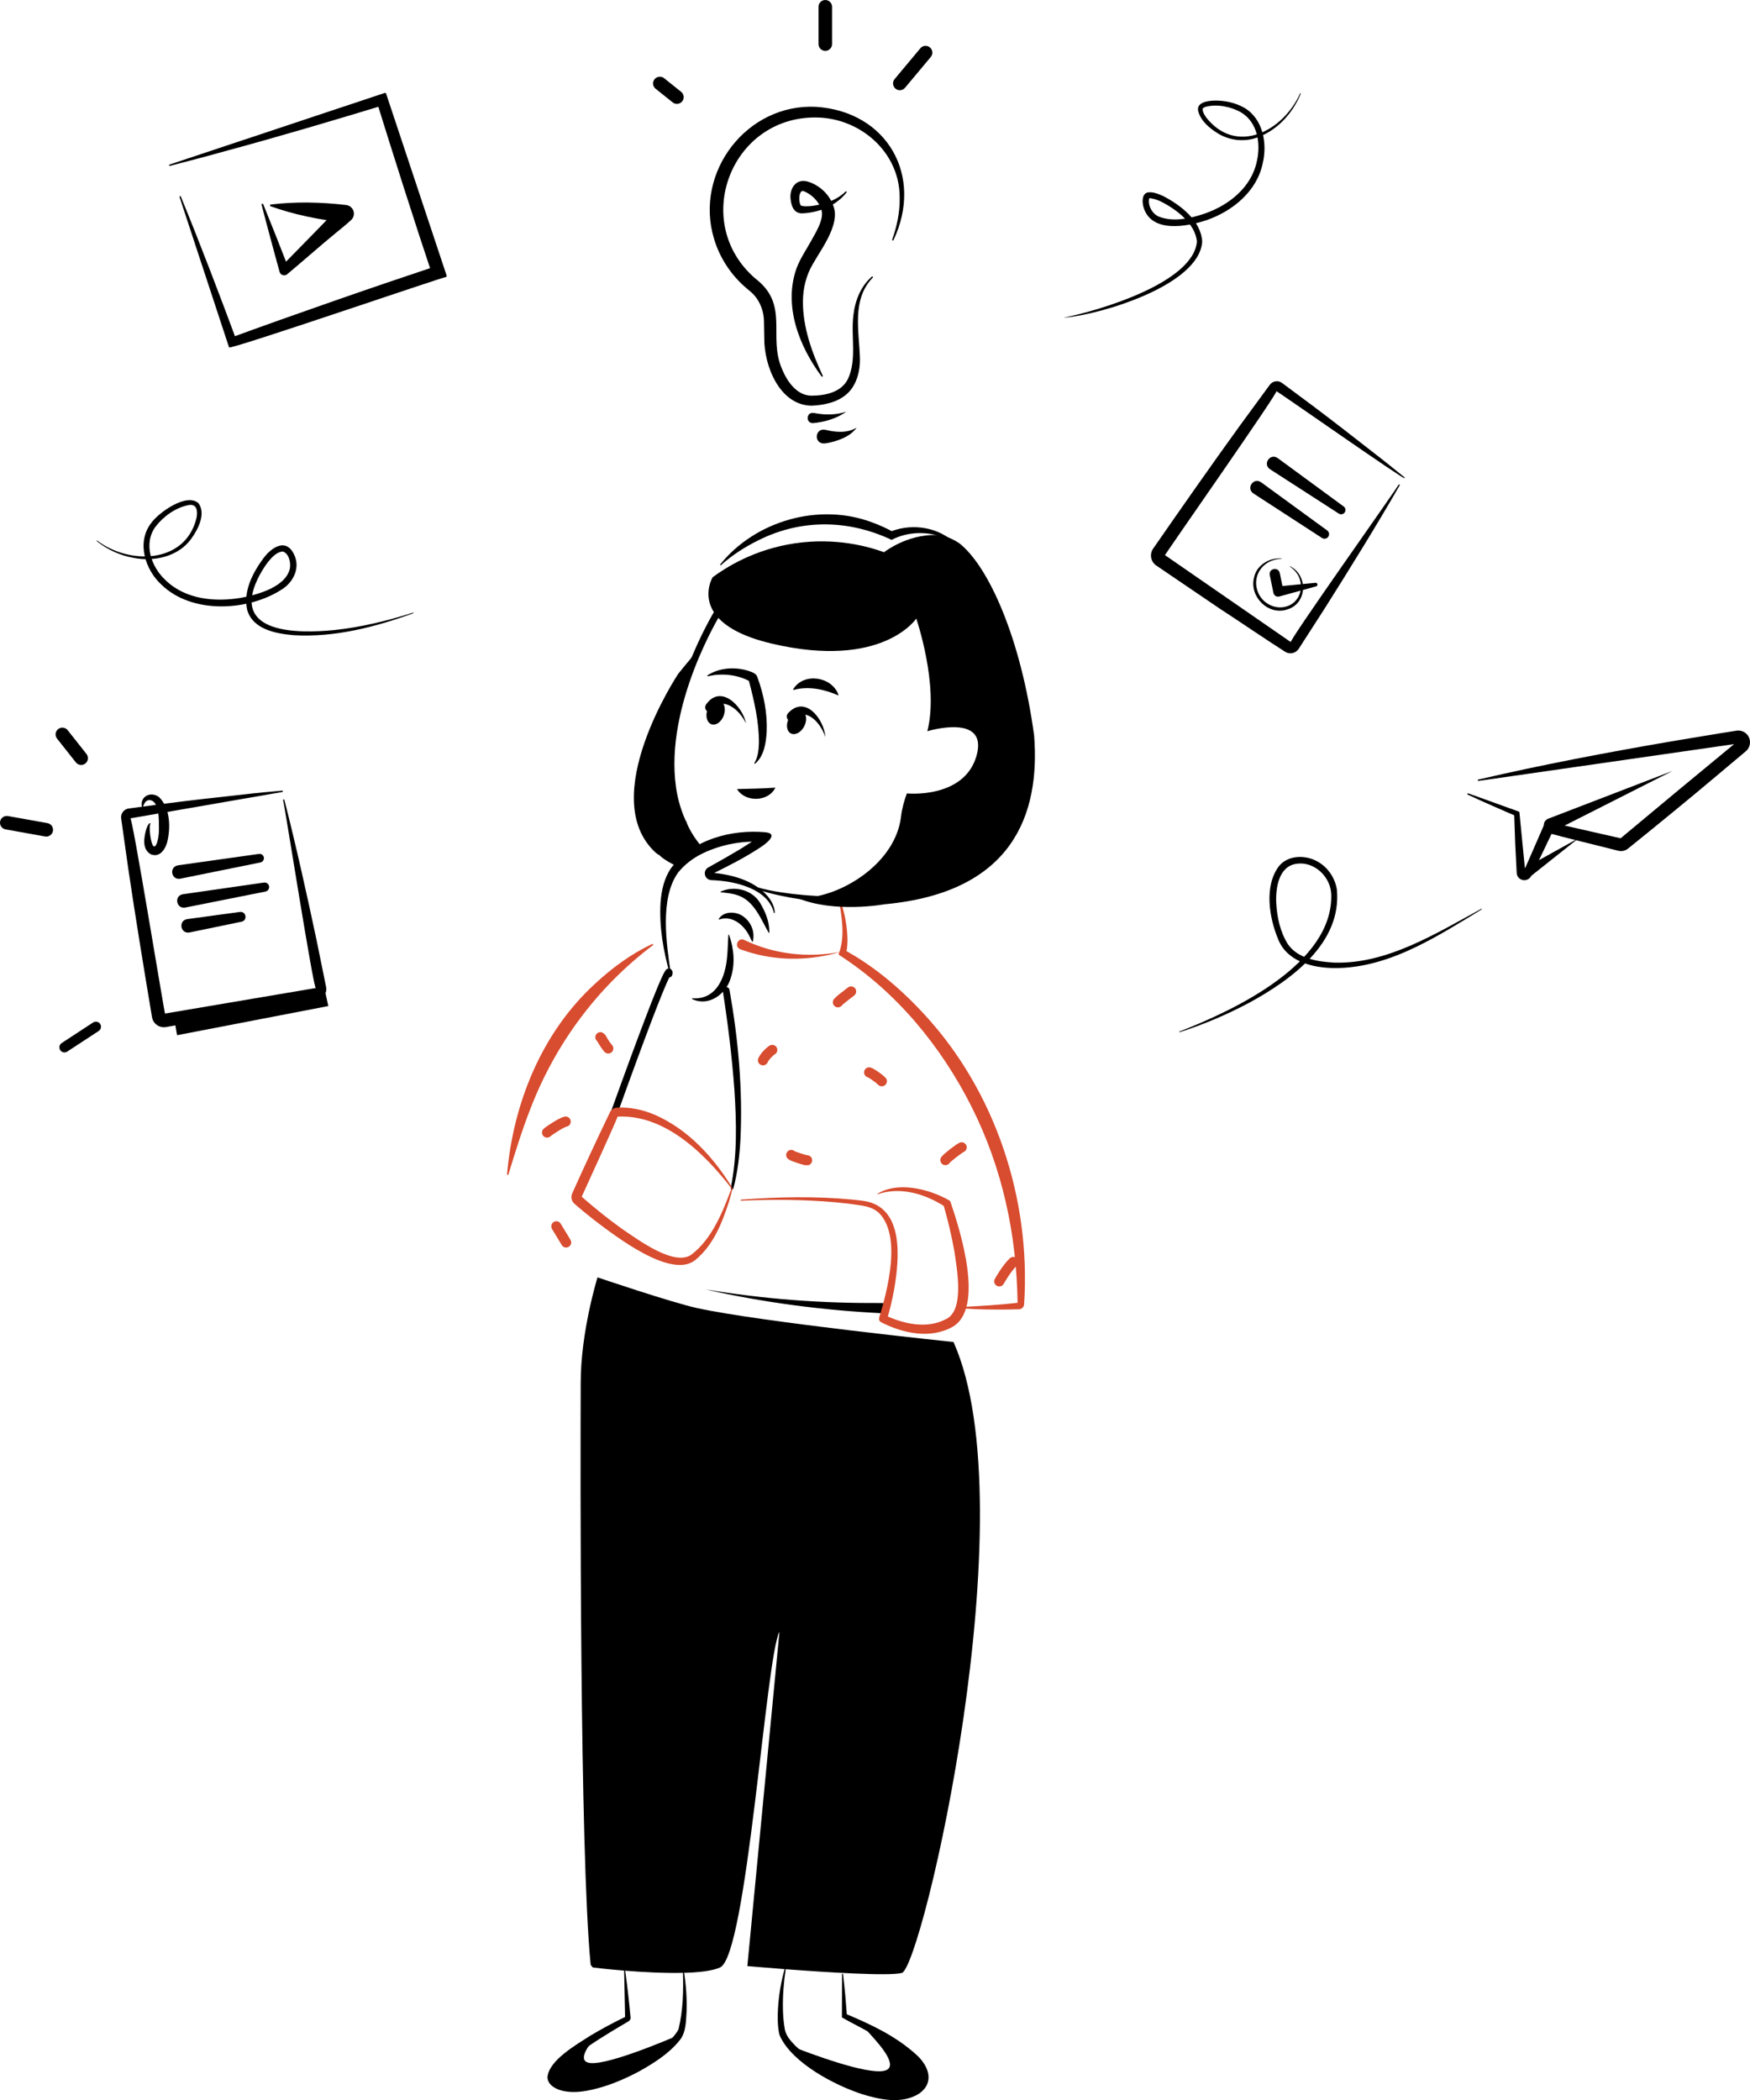 <?xml version="1.0" encoding="UTF-8"?><svg id="a" xmlns="http://www.w3.org/2000/svg" width="516.61" height="619.96" viewBox="0 0 516.61 619.96"><path d="m266.22,582.43c-3.9.98-22.23-.19-34.43-1.12-6.44-.49-11.17-.91-11.17-.91l9.48-98.71c-4.04,7.44-9.6,95.6-17.54,99.12-2.28,1.02-6.24,1.47-10.73,1.58-5.67.15-12.21-.22-17.42-.64-5.43-.44-9.41-.94-9.41-.94-.21-.24-.43-.49-.63-.77-3.28-32.89-3.03-149.22-2.94-171.74-.04-15.12,4.96-31.21,4.96-31.21,0,0,21.93,7.44,29.46,9.08,18.63,4.07,75.63,10,75.63,10,22.16,49.59-9.3,184.75-15.27,186.26Z"/><path d="m184.56,581.75c.64,4.45,1.15,9.31,1.58,13.77.07.6-.3,1.09-.81,1.31-4.97,2.98-19.43,11.12-20.83,16.33,1.65,1.77,4.56,1.49,7.1,1.27,7.97-.94,24.96-8.14,28.7-15.38,1.35-5.56,1.48-11.24,1.31-17.01-.02-.09.05-.18.14-.18.08,0,.14.05.15.13.62,3.92.91,7.89.78,11.86-.2,2.9-.12,6.24-2.14,8.58-3.15,3.88-7.49,6.59-11.79,9.01-3.5,1.88-7.15,3.49-10.95,4.65-3.81,1.1-7.87,2.03-11.84,1.1-1.92-.48-4.24-1.68-4.34-3.94.33-5.04,8.65-9.71,12.55-12.25,3.4-2.04,6.89-3.91,10.47-5.63l-.11.17-.28-13.8c0-.18.3-.21.3,0h0Z"/><path d="m201.65,600.22c-3.24,8.02-29.59,21.49-38.12,15.62-6.03-4.14,6-12.06,14.28-16.68-3.54,3.72-7.44,8.66-4.29,9.71,4.23,1.41,21.8-5.91,28.13-8.65Z"/><path d="m248.87,582.8c.52,4.24.87,8.49,1.19,12.74,0,0-.77-1.21-.77-1.21,7.68,3.24,14.97,6.55,21.31,12.31,3.55,3.26,5.41,8.15.69,11.43-5.18,3.25-11.87,1.65-16.79.14-8.06-2.63-20.46-9.09-24.21-17.05-.1-.22-.25-.7-.3-.94-.46-2.36-.45-4.81-.33-7.14.23-4.09.91-8.09,2.01-11.98.02-.08.1-.14.19-.12.07.02.12.09.11.17-.6,3.93-.92,7.92-.85,11.9.05,1.99.2,3.98.55,5.93.32,1.93,1.7,3.49,3.07,4.88,2.84,2.77,6.22,4.95,9.69,6.87,5.23,2.82,10.83,5.14,16.73,6.01,3.29.42,8.96.65,10.08-3.26.15-4.68-8.51-9.67-12.1-12.04-3.38-2.18-7.19-3.9-10.6-5.89,0,0,.04-12.74.04-12.74,0-.18.3-.2.3,0h0Z"/><path d="m269.92,615.84c-7.06,4.86-26.33-3.53-34.6-11.12,9.67,3.68,24.72,8.78,27.04,5.88,1.8-2.25-3.33-7.78-6.71-11.44,13.16,5.83,19.82,12.87,14.27,16.68Z"/><path d="m215.72,350.7c1.95-9.55,1.71-19.4,1.07-29.09-.71-9.71-1.91-19.43-3.41-29.05-.21-1.27,1.7-1.65,1.97-.36,2.58,14.53,3.93,29.3,3.24,44.06-.27,4.91-.83,9.84-2.12,14.62-.13.45-.86.31-.75-.19h0Z"/><path d="m197.49,287.55s1.85-9.24-16.31,41.28" fill="none" stroke="#000" stroke-linecap="round" stroke-linejoin="round" stroke-width="2"/><path d="m220.17,260.72c4.31,1.83,9.02,2.56,13.64,3.15,4.61.52,9.35.87,13.96.64,0,0,.08,2,.08,2-4.82-.03-9.5-.65-14.21-1.47-4.65-.87-9.36-1.88-13.63-3.99,0,0,.16-.33.16-.33h0Z"/><path d="m211.85,180.79s-16.69,27.1-13.31,51.52c.55,4.03,1.72,7.83,3.32,11.1" fill="none" stroke="#000" stroke-miterlimit="10" stroke-width="2"/><path d="m260.28,387.67c-17.51-.87-34.97-3.17-52.06-7.04,8.63,1.42,17.31,2.49,26.01,3.15,8.7.67,17.41.93,26.13.88,2.02.03,1.96,3.06-.07,3h0Z"/><path d="m248,265.47c1.34,4,2.19,8.13,2.18,12.39-.03,1.46-.17,2.98-.74,4.57l-.74-2.31c9.17,4.92,17.1,11.67,24.13,19.29,21.07,22.77,31.48,54.6,29.51,85.39.04.87-.6,1.69-1.5,1.71-4.15.13-8.74.11-12.88-.03,0,0-4.27-.26-4.27-.26-.27,0-.27-.38-.02-.4,5.66-.25,11.32-.6,16.94-1.24l-.21.25c-.14-10.04-1.21-20.08-3.47-29.86-2.23-9.78-5.61-19.3-10.12-28.26-8.98-17.83-22.23-33.96-39.11-44.8-.11-.06-.15-.2-.1-.32,1.93-5.07.92-10.81.03-16.02-.02-.11.05-.21.16-.24.11-.02.21.05.23.15h0Z" fill="#d84c2f"/><path d="m192.72,279.05c-16.37,12.37-28.66,28.97-36.03,47.98-2.49,6.32-4.53,12.89-6.61,19.7-.06.21-.42.16-.39-.08,1.8-20.87,10.15-41.61,25.7-56,5.12-4.77,10.79-9.01,17.16-11.98.1-.05.21,0,.26.1.05.12,0,.21-.11.27h0Z" fill="#d84c2f"/><path d="m212.62,166.62c10.4-12.96,29.39-18.34,44.98-12.35,2.24.81,4.4,1.81,6.45,2.97l-2.03.06c6.17-2.84,13.9-2.07,19.11,2.32.14.1,0,.34-.16.25-5.36-3.12-12.26-3.36-17.76-.5-12.64-5.96-26.51-6.23-39.16.04-4.03,1.97-7.87,4.42-11.21,7.42-.13.13-.35-.08-.21-.22h0Z"/><path d="m219.61,277.43c8.79,4.31,18.88,5.39,28.47,3.58-8.36,2.46-17.42,2.74-25.86.4-1.12-.29-2.54-.79-3.64-1.16-1.89-.69-.86-3.52,1.03-2.81h0Z" fill="#d84c2f"/><path d="m216.24,350.77c-.21,1.13-.69,2.73-1,3.85-2.09,6.38-4.53,12.8-9.91,17.29-7.1,5.91-23.68-7.04-29.64-11.52-2.07-1.63-4.08-3.26-6.1-5.02-.91-.79-1.14-2.07-.66-3.1,3.55-7.92,7.37-16.12,11.15-23.96.38-.79,1.14-1.27,1.96-1.32,3.89-.24,7.72.61,11.13,2.05,9.91,4.28,17.58,12.65,23.06,21.72h0Zm-.3.04c-7.94-10.28-19.73-21.93-33.68-21.17.77-.95-10.79,24.07-10.61,23.86,0,0-.07-.34-.07-.34,3.87,3.39,7.89,6.64,12.08,9.64,4.43,2.96,15.5,11.32,20.55,7.5,6.07-4.73,9.14-12.54,11.74-19.49h0Z" fill="#d84c2f"/><path d="m218.79,354.14c10.93-.82,21.95-1.06,32.87-.01,1.13.09,2.39.29,3.52.42,11.76,1.92,10.31,17.03,8.82,25.84-.56,3.13-1.27,6.19-2.2,9.27l-.55-1.4c5.5,2.58,12.27,4.09,17.82,1.25,5.77-2.44,3.44-14.76,2.68-20.03-.83-4.65-1.92-9.31-3.24-13.84l.45.58c-5.69-3.71-13.09-6.01-19.77-3.7-.08.03-.17-.01-.2-.09,4.64-2.89,11.07-2.14,16.12-.38,1.75.62,3.4,1.33,5.07,2.29.23.13.38.34.45.58,2.83,8.34,10.06,31.18.63,36.74-6.62,3.73-14.73,1.95-21.15-1.33-.51-.27-.74-.87-.55-1.4,2.47-8.2,6.52-23.67.15-30.63-1.52-1.58-3.77-2.25-5.92-2.5-2.3-.37-4.62-.65-6.94-.86-9.32-.84-18.71-.91-28.06-.48-.18.02-.22-.29-.02-.3h0Z" fill="#d84c2f"/><path d="m220.23,213.54c-1.31-2.74-4.28-6.03-7.46-5.8-.8.17-1.31.87-1.71,1.72-.91,1.78-3.58.47-2.73-1.34,4.28-6.36,10.85.21,11.9,5.41h0Z"/><ellipse cx="211.26" cy="210.33" rx="3.7" ry="2.56" transform="translate(-57.75 338.78) rotate(-70.4)"/><path d="m243.64,217.53c-.95-2.88-3.5-6.52-6.67-6.68-.81.07-1.41.7-1.91,1.5-1.12,1.65-3.61.02-2.54-1.67,5.04-5.77,10.74,1.56,11.13,6.85h0Z"/><ellipse cx="235.14" cy="213.22" rx="3.7" ry="2.56" transform="translate(-61.13 327.12) rotate(-63.23)"/><path d="m208.91,199.33c3.46-2.22,7.93-2.52,11.84-1.35.99.37,2.4.68,2.8,1.82,1.91,5.19,3.01,10.68,2.78,16.24-.21,3.27-.75,7.14-3.41,9.39-.13.09-.3-.06-.22-.19,1.08-1.74,1.27-3.89,1.34-5.93.04-6.23-1.4-12.4-2.98-18.4,0,0,.12.15.12.15-.89-.5-1.88-.88-2.88-1.18-2-.6-4.12-.83-6.21-.7-1.05.04-2.09.23-3.11.45-.18.04-.25-.23-.08-.29h0Z"/><path d="m234.21,203.39c3.06-4.94,11.3-3.69,13.26,1.61.04.09.09.23-.04.27-4.07-1.77-8.72-2.82-13.11-1.6-.17.03-.22-.16-.11-.28h0Z"/><path d="m217.57,232.94c4.04-.11,7.29-.13,11.32-.42-2.03,4.25-8.93,4.4-11.32.42h0Z"/><path d="m207.24,250.08c-.41.09-1.55,1.47-1.55,1.47l-5.41,4.44c-.63-.31-4.58-2.25-5.74-3.68-.01.03-.03.07-.04.1-.61-.44-.93-.69-.93-.69-17.7-16.18,6.64-52.8,6.64-52.8,0,0,3.36-4.22,6.09-7.25-3.38,7.63-7.22,18.43-8.04,29.61-.28,3.66-.22,7.38.28,11.03.03.24.07.48.12.73.54,3.55,1.49,6.79,2.76,9.71.35-.13.79-.18,1.16-.24.68,1.9,2.15,4.59,4.66,7.57Z"/><path d="m261.23,266.93s-14.84,2.77-25.85-1.85c1.12.01,2.23-.04,3.31-.14,10.85-1.06,25.74-10.55,27.3-23.89.27-2.33.9-4.61,1.72-6.82h0s16.92,1.69,20.56-11.11c3.63-12.8-14.52-7.26-14.52-7.26,3.51-13.5-3.26-33.26-3.26-33.26,0,0-9.94,15.11-42.69,7.39-9.16-2.16-14-5.28-16.43-8.4-4.22-5.39-1.23-10.78-1-11.17.01-.01.01-.02.01-.02,3.9-2.87,12.21-8.2,24.16-9.99,12.2-1.83,21.88.96,26.44,2.61,0,0,7.81-6.19,17.45-4.9h.02c1.55.48,3.12,1.18,4.67,2.2,8.67,6.73,18.24,28,22.16,56.81,1.81,23.32-6.33,46.31-44.08,49.81Z"/><path d="m247.36,295.88c.65-.76,1.69-1.47,3.89-3.19" fill="none" stroke="#d84c2f" stroke-linecap="round" stroke-linejoin="round" stroke-width="3"/><path d="m256.58,316.58c.36.07,2.4,1.3,3.73,2.6" fill="none" stroke="#d84c2f" stroke-linecap="round" stroke-linejoin="round" stroke-width="3"/><path d="m227.97,309.95c-.25.08-2.09,1.61-2.73,3.05" fill="none" stroke="#d84c2f" stroke-linecap="round" stroke-linejoin="round" stroke-width="3"/><path d="m279.09,342.46c.55-.8,4.25-3.56,4.79-3.76" fill="none" stroke="#d84c2f" stroke-linecap="round" stroke-linejoin="round" stroke-width="3"/><path d="m233.58,340.96c.38.4,4.28,1.64,4.67,1.56" fill="none" stroke="#d84c2f" stroke-linecap="round" stroke-linejoin="round" stroke-width="3"/><path d="m166.99,331.11c-1.18.18-5.13,2.83-5.49,3.22" fill="none" stroke="#d84c2f" stroke-linecap="round" stroke-linejoin="round" stroke-width="3"/><path d="m179.56,309.51c-1.43-1.65-1.91-3.09-2.32-3.31" fill="none" stroke="#d84c2f" stroke-linecap="round" stroke-linejoin="round" stroke-width="3"/><path d="m164.24,362.02l2.88,4.76" fill="none" stroke="#d84c2f" stroke-linecap="round" stroke-linejoin="round" stroke-width="3"/><path d="m294.99,378.26s2.07-3.73,4.14-5.72" fill="none" stroke="#d84c2f" stroke-linecap="round" stroke-linejoin="round" stroke-width="3"/><path d="m228.43,269.37c-1.41-5.63-7.79-8-12.95-8.98-1.82-.31-3.75-.52-5.49-.57-1.1-.04-1.96-.96-1.93-2.06.02-.79.5-1.44,1.17-1.76,3.08-1.69,6.16-3.47,9.15-5.25,2.29-1.46,4.85-2.9,6.68-4.79.02,0-.06,0-.17.48-.05.26-.05.72.14,1.16.2.55.82,1,1.03,1.05-6.21-.68-12.81.53-18.42,3.17-2.94,1.39-5.54,3.35-7.5,5.82-5.4,7.65-3.43,20.91-2.09,29.88.03.08-.03.18-.12.19-.08.01-.15-.03-.17-.11-1.94-6.87-3.2-14.02-2.76-21.18.27-3.55,1.05-7.21,3.15-10.21,6.27-8.39,17.78-11.44,27.84-10.52,4.19.44-.17,3.62-1.71,4.59-4.49,2.95-9.28,5.37-14.09,7.74,0,0-.08-.41-.08-.41,5.79.57,11.98,2.11,16.1,6.49,1.32,1.45,2.42,3.24,2.51,5.3-.01.2-.3.2-.3-.01h0Z"/><path d="m212.82,263.18c3.95-1.8,9.19-.54,11.55,3.34,1.58,2.67,2.77,5.48,2.74,8.71.02.13-.14.23-.21.09-2.35-4.12-4.32-9.48-9.23-11.06-1.56-.53-3.21-.67-4.87-.85-.11,0-.13-.17-.03-.21,0,0,.06-.02.06-.02h0Z"/><path d="m212.2,271.23c1.66-2.5,5.53-2.2,7.59-.4,2.13,1.74,3.09,4.49,2.44,7.11-.02.09-.16.11-.2.02l-.73-1.48c-1.58-3.33-5.13-6.41-9.01-5.03-.13.04-.19-.13-.1-.21h0Z"/><path d="m215.26,276.05c1.43,4.17,1.84,8.6.38,12.9-1.39,4.57-6.48,8.29-11.27,5.99-.13-.04-.14-.23.01-.23,7.27.48,9.83-6.43,10.29-12.52.21-2.04.18-4.09.36-6.17,0-.11.18-.14.21-.03,0,0,.02.05.02.05h0Z"/><path d="m257.64,81.96c-6.3,6.51-3.99,15.83-3.78,23.98.07,3.44-.94,7.78-3.8,10.31-2.81,2.56-6.95,3.38-10.5,3.51-9.49-.14-14.06-11.93-13.94-20.03-.03-1.09-.07-3.74-.09-4.79-.01-2.89-1.07-5.81-3-7.93-.52-.56-1.43-1.33-2.03-1.81-4.61-3.86-8.07-9.07-9.76-14.87-5.79-19.54,9.75-39.84,30.19-38.79,21.05,1.39,31.78,20.46,22.83,39.34-.11.24-.45.08-.37-.15,1.4-3.99,2.3-8.19,2.2-12.43.04-13.39-11.7-23.54-24.72-23.62-25.24-.21-37,31.11-17.87,47.56,10.17,7.8,3.61,16.95,7.86,26.71,1.52,3.67,4.34,7.81,8.69,7.86,4.06-.02,8.8-.97,10.76-4.92,2.71-5.78.83-12.64,1.62-18.83.46-4.24,2.14-8.53,5.44-11.4.18-.17.47.13.26.3h0Z"/><path d="m242.53,111.12c-6.63-8.88-11.32-20.93-7.38-31.94,1.08-2.88,2.92-5.56,4.31-8.08,1.42-2.57,3.43-5.77,3.18-8.43-.39-2.6-2.55-4.94-4.9-6.03,0,0-.37-.16-.37-.16-.03,0-.1-.04-.08-.04.02-.01-.03-.02-.08-.02-.53,0-.53-.16-.93.49-.47.84-.4,2.77.03,3.58.09.18.05.12-.06.1.85.44,2.26.29,3.37.22,3.49-.47,7.23-1.58,9.96-4.23.15-.2.48.02.33.23-3,3.86-8.01,5.9-12.81,6.16-2.53.21-3.44-1.83-3.69-3.99-.5-3.32,1.65-6.55,5.28-5.3,3.77,1.22,6.85,4.44,7.69,8.38.32,2.02-.19,4.01-.88,5.83-1.42,3.67-3.71,6.83-5.6,10.14-1.92,3.28-2.84,7.07-2.87,10.88-.06,7.69,2.64,15.12,5.85,22.01.05.1,0,.22-.1.26-.1.04-.21,0-.27-.09h0Z"/><path d="m240.27,121.91c3.13.62,6.5.66,9.58-.4-2.82,2.05-6.32,3.05-9.81,3.4-2.31.07-2.06-3.41.22-2.99h0Z"/><path d="m243.76,126.9c2.95.73,6.37,1.02,9.13-.66-1.52,2.18-4.15,3.35-6.65,4.08-.91.25-1.8.47-2.84.59-3.31.19-2.86-4.79.36-4.01h0Z"/><path d="m314.19,93.73c10.29-2.03,38.17-10.29,39.15-22.45-.53-5.35-6.17-9.55-10.7-11.82-1.02-.5-2.65-1.01-3.4-.93.03-.02.04-.05.04-.03,0-.01,0,0-.02.04-.48,2.04.82,4.53,2.78,5.38,4.26,1.7,9.17.62,13.57-.86,7.13-2.47,13.75-7.68,15.39-15.32,1.26-5.29.27-11.59-4.58-14.53-3-1.74-7.18-2.59-10.58-1.66-.44.22-.7.27-.8.53-.08.84.44,1.71,1.02,2.58,8.91,11.3,22.7,4.09,27.75-7.08.04-.12.24-.04.19.08-2.33,5.63-6.73,10.62-12.51,12.8-3.84,1.54-8.31,1.11-11.85-1.01-2.56-1.57-5.23-3.74-5.96-6.79-.41-2.49,2.89-2.89,4.69-2.96,3.07-.08,6.2.56,8.89,2.08,5.59,3.22,6.91,10.54,5.51,16.39-1.68,8.26-8.84,14.11-16.49,16.79-5.93,2.01-16.69,4-18.78-4.07-.33-1.36-.41-3.77,1.4-4.1,1.58-.19,3.09.47,4.49,1.09,5.1,2.63,11.15,7.24,11.51,13.44-.84,13.01-30.38,21.65-40.71,22.45h0Z"/><path d="m121.99,181.04c-11.29,4.09-23.23,7.19-35.35,6.47-5.08-.45-12.02-1.66-13.67-7.47-1.2-5.5,1.57-10.84,4.71-15.13,2.71-3.71,7.22-6.28,9.41-.57,1.4,3.7-.65,7.58-3.76,9.58-9.99,6.55-26.67,7.45-35.66-1.31-4.85-4.44-7.41-12.52-3.07-18.17,2.14-3.08,10.66-9.18,14.06-5.81,2.18,3.19-.29,7.79-2.21,10.42-3.77,5.27-10.97,6.83-16.94,5.65-4.02-.7-7.81-2.43-10.93-4.94-.1-.07.02-.24.12-.16,9.5,7.17,25.95,6.86,29.28-6.58.42-1.92.29-4.41-2.33-3.92-3.84.78-7.32,3.27-9.7,6.33-3.74,5.04-1.32,11.97,2.97,15.88,5.81,5.65,14.6,6.48,22.27,5.16,4.86-.92,13.19-3.18,14.39-8.67.27-1.73-.21-4.23-1.97-4.96-3.01-.23-6.48,5.77-7.62,8.23-7.62,16.14,12.04,15.97,22.68,14.93,7.91-.84,15.69-2.72,23.27-5.15.12-.04.19.15.06.19h0Z"/><path d="m53.38,58.02c5.74,13.99,11.62,29.44,16.88,43.65,0,0-3.17-1.6-3.17-1.6,9.3-3.43,22.33-8.04,31.55-11.25,9.17-3.21,22.35-7.69,31.7-10.8,0,0-2.27,4.52-2.27,4.52-5.79-17.33-11.85-36.37-17.27-53.86,0,0,3.85,1.94,3.85,1.94-15.56,4.75-32.65,9.81-48.27,14.02-4.01,1.14-12.16,3.3-16.21,4.32-.11.04-.23-.03-.26-.14-.03-.1.03-.21.13-.24l63.54-21.15c.16-.05.34.03.4.2l17.85,53.67c.07.21-.04.43-.25.5-.39-.19-63.74,21.55-63.96,20.76,0,0-14.61-44.4-14.61-44.4-.05-.25.27-.38.38-.13h0Z"/><path d="m77.71,60.29c2.58,6.34,5.09,12.71,7.56,19.09,0,0-2.34-.6-2.34-.6,5.75-5.84,11.46-11.71,17.17-17.58,0,0,1.48,4.46,1.48,4.46-7.38-.79-14.71-2.27-21.72-4.78-.24-.08-.2-.47.06-.5,7.39-.9,14.87-.72,22.24.14,1.45.15,2.5,1.47,2.29,2.91-.09.62-.39,1.16-.82,1.55-1.51,1.38-3.11,2.66-4.7,3.96-4.75,3.9-9.32,8-14.05,11.93-.73.75-2.07.42-2.34-.6-.92-3.29-1.8-6.6-2.69-9.9-.89-3.3-1.78-6.61-2.63-9.93-.08-.29.36-.44.47-.16h0Z"/><path d="m413.16,143.33c-6.75,11.74-14.85,24.82-22.11,36.3,0,0-7.66,11.9-7.66,11.9-.87,1.35-2.67,1.74-4.02.87-5.62-3.57-13.51-8.97-19.18-12.65,0,0-18.85-12.8-18.85-12.8-1.65-1.12-2.06-3.37-.92-5,7.86-11.34,17.5-25.12,25.59-36.29,0,0,8.75-11.94,8.75-11.94.81-1.23,2.5-1.56,3.69-.68,6.12,4.51,12.2,9.06,18.21,13.72,0,0,9,7.01,9,7.01,3.02,2.31,5.97,4.72,8.93,7.12.09.07.12.2.04.29-.27.43-37.6-25.75-37.85-25.72,1.61-1.01-33.46,48.92-33.07,48.76,0,0-.1-.55-.1-.55l37.49,25.91c-1.83,1.19,32.23-46.72,31.75-46.48.06-.09.19-.11.28-.05.09.06.11.19.05.28h0Z"/><path d="m377.18,135.23l19.49,14.29c.57.42.69,1.22.27,1.78-.4.55-1.16.68-1.72.32l-20.31-13.1c-2.24-1.53.03-4.84,2.27-3.29h0Z"/><path d="m372.27,142.36l19.53,14.24c.6.44.73,1.28.29,1.88-.42.58-1.23.72-1.82.34l-20.27-13.16c-2.22-1.53.03-4.83,2.27-3.29h0Z"/><path d="m377.79,169.14l1.06,5.17-1.74-1.17,11.24-1.09c.63-.07.81.88.19,1.04,0,0-10.89,3-10.89,3-.73.2-1.49-.23-1.7-.96-.02-.05-.03-.16-.05-.21,0,0-1.06-5.17-1.06-5.17-.36-1.94,2.51-2.53,2.94-.6h0Z"/><path d="m378.31,164.95c-5.65.13-9.22,5.43-6.65,10.53,1.47,2.84,4.99,4.52,8.09,3.55,3.26-.9,5.03-4.49,4.05-7.72-.4-1.65-1.57-3.07-3.04-4.07-.06-.03,0-.12.05-.09,5.36,2.62,5.16,11-.78,12.75-5.58,1.91-11.23-3.71-9.85-9.31.7-3.73,4.5-6.01,8.13-5.74.07,0,.06.1,0,.1h0Z"/><path d="m436.41,230.13c18.91-4.4,37.97-8.01,57.09-11.29,6.37-1.04,12.74-2.15,19.12-3.14,1.89-.29,3.66,1,3.95,2.89.19,1.26-.31,2.46-1.23,3.22l-8.61,7.23c-8.3,7-17.72,14.69-26.18,21.51-.82.64-1.87.83-2.8.6l-10.98-2.74c-2.74-.67-8.24-2.08-10.96-2.82,0,0,3.28-1.65,3.28-1.65l-3.46,7.24c-1.14,2.42-2.34,4.81-3.52,7.22-.49,1.22-1.92,1.81-3.11,1.21-.76-.37-1.22-1.12-1.26-1.91l-.45-8.87-.3-8.89.87,1.12c-4.27-1.86-10.39-4.49-14.55-6.47-.11-.04-.16-.17-.11-.27.04-.1.15-.14.25-.11l14.94,5.38c.09.03.14.11.15.2l1.73,17.66-.51-.08,6.42-14.71c.06-.13.21-.2.34-.17l22.07,5.01-.3.07,17.28-14.39,17.33-14.32.28.63-76.71,11.04c-.11.02-.21-.06-.23-.17-.01-.11.06-.21.17-.23h0Z"/><path d="m457.05,241.68l36.73-14.12-35.11,17.78c-2.51,1.17-4.18-2.58-1.62-3.66h0Z"/><path d="m450.15,256.23l15.91-8.82-14.24,11.31c-1.71,1.28-3.51-1.4-1.67-2.49h0Z"/><path d="m348.18,304.51c16.33-6.32,45.41-20.09,44.81-40.47-.17-5.21-4.99-9.82-10.23-9.05-5.2.71-6.17,6.9-6.02,11.32.2,4.31,1.15,8.77,3.44,12.41,2.98,4.3,8.76,5.16,13.67,5.45,15.6.49,30.1-8.64,43.43-15.87.1-.07.22.1.1.17-6.35,3.88-12.67,7.84-19.39,11.09-7.51,3.63-15.73,6.31-24.18,6.22-6.44-.08-13.86-1.92-16.49-8.51-2.67-6.37-4.21-15.73.25-21.6,2.48-3.05,7.09-3.32,10.49-1.78,3.49,1.52,6,4.94,6.59,8.67,1.53,15.87-13.47,26.68-25.85,33.44-6.58,3.51-13.46,6.43-20.56,8.7-.12.04-.19-.16-.06-.19h0Z"/><path d="m83.95,236.14c3.36,13.11,6.69,28.13,9.51,41.43,0,0,2.82,13.87,2.82,13.87.32,1.57-.7,3.11-2.27,3.43-6.52,1.37-15.94,3.01-22.56,4.33,0,0-22.43,3.99-22.43,3.99-1.94.35-3.8-.95-4.14-2.89-2.29-13.62-5.01-30.23-7.02-43.89,0,0-2.07-14.66-2.07-14.66-.28-1.45.7-2.86,2.17-3.07,7.53-1.04,15.07-2.03,22.62-2.89,0,0,11.34-1.26,11.34-1.26,3.78-.45,7.58-.79,11.38-1.13.24-.02.3.35.05.4,0,0-44.9,7.79-44.9,7.79.44-1.85,10.19,58.39,10.35,58,0,0-.46-.32-.46-.32l44.93-7.61c-.48,2.13-9.54-55.95-9.71-55.44-.02-.11.06-.21.16-.23.11-.02.21.06.23.16h0Z"/><path d="m52.53,255.45l23.93-3.37c.7-.1,1.34.39,1.44,1.09.09.67-.36,1.29-1.01,1.43l-23.69,4.8c-2.67.46-3.36-3.48-.68-3.94h0Z"/><path d="m54,263.98l23.92-3.44c.74-.11,1.42.41,1.52,1.14.1.71-.37,1.37-1.07,1.51l-23.7,4.73c-2.66.45-3.35-3.48-.68-3.94h0Z"/><path d="m55.26,271.33l15.57-2.12c1.85-.23,2.31,2.48.49,2.88,0,0-15.39,3.18-15.39,3.18-2.68.47-3.37-3.49-.68-3.94h0Z"/><path d="m41.92,238.25c-.75-3.17,2.65-4.79,5.07-2.91,3.31,3.3,3.42,9.09,2.35,13.33-.59,2.07-2.12,4.48-4.68,3.58-2.8-1.35-2.19-5.07-1.48-7.47.28-.65.39-1.36,1.05-1.78.18-.07.28.22.1.28-.21.96-.1,2.15,0,3.16.95,6.9,2.65,1.9,2.59-1.7-.02-2.28.28-8.34-2.77-8.55-.5-.04-.96.23-1.28.64-.32.41-.54.94-.67,1.45-.05.18-.29.12-.3-.05h0Z"/><polygon points="51.45 300.83 52.27 305.6 96.92 296.99 84.13 238.41 94.53 292.97 51.45 300.83"/><path d="m23.96,225.82c-.59,0-1.18-.26-1.57-.76l-5.55-7.02c-.69-.87-.54-2.12.33-2.81.87-.69,2.12-.54,2.81.33l5.55,7.02c.69.87.54,2.12-.33,2.81-.37.29-.81.43-1.24.43Z"/><path d="m13.67,246.96c-.12,0-.24-.01-.36-.03l-11.66-2.09c-1.09-.2-1.81-1.23-1.62-2.32.2-1.09,1.24-1.8,2.32-1.62l11.66,2.09c1.09.2,1.81,1.23,1.62,2.32-.17.97-1.02,1.65-1.97,1.65Z"/><path d="m19.03,310.68c-.49,0-.97-.24-1.26-.68-.45-.69-.26-1.62.43-2.08l9.29-6.08c.69-.45,1.62-.26,2.08.43.45.69.26,1.62-.43,2.08l-9.29,6.08c-.25.17-.54.25-.82.25Z"/><path d="m265.63,26.63c-.45,0-.91-.15-1.28-.47-.85-.71-.96-1.97-.25-2.82l7.6-9.09c.71-.85,1.97-.96,2.82-.25s.96,1.97.25,2.82l-7.6,9.09c-.4.47-.96.72-1.54.72Z"/><path d="m199.83,30.67c-.44,0-.88-.14-1.25-.44l-5.04-4.03c-.86-.69-1-1.95-.31-2.81.69-.86,1.95-1,2.81-.31l5.04,4.03c.86.69,1,1.95.31,2.81-.4.49-.98.75-1.56.75Z"/><path d="m243.63,15.02c-1.1,0-2-.9-2-2V2c0-1.1.9-2,2-2s2,.9,2,2v11.02c0,1.1-.9,2-2,2Z"/></svg>
